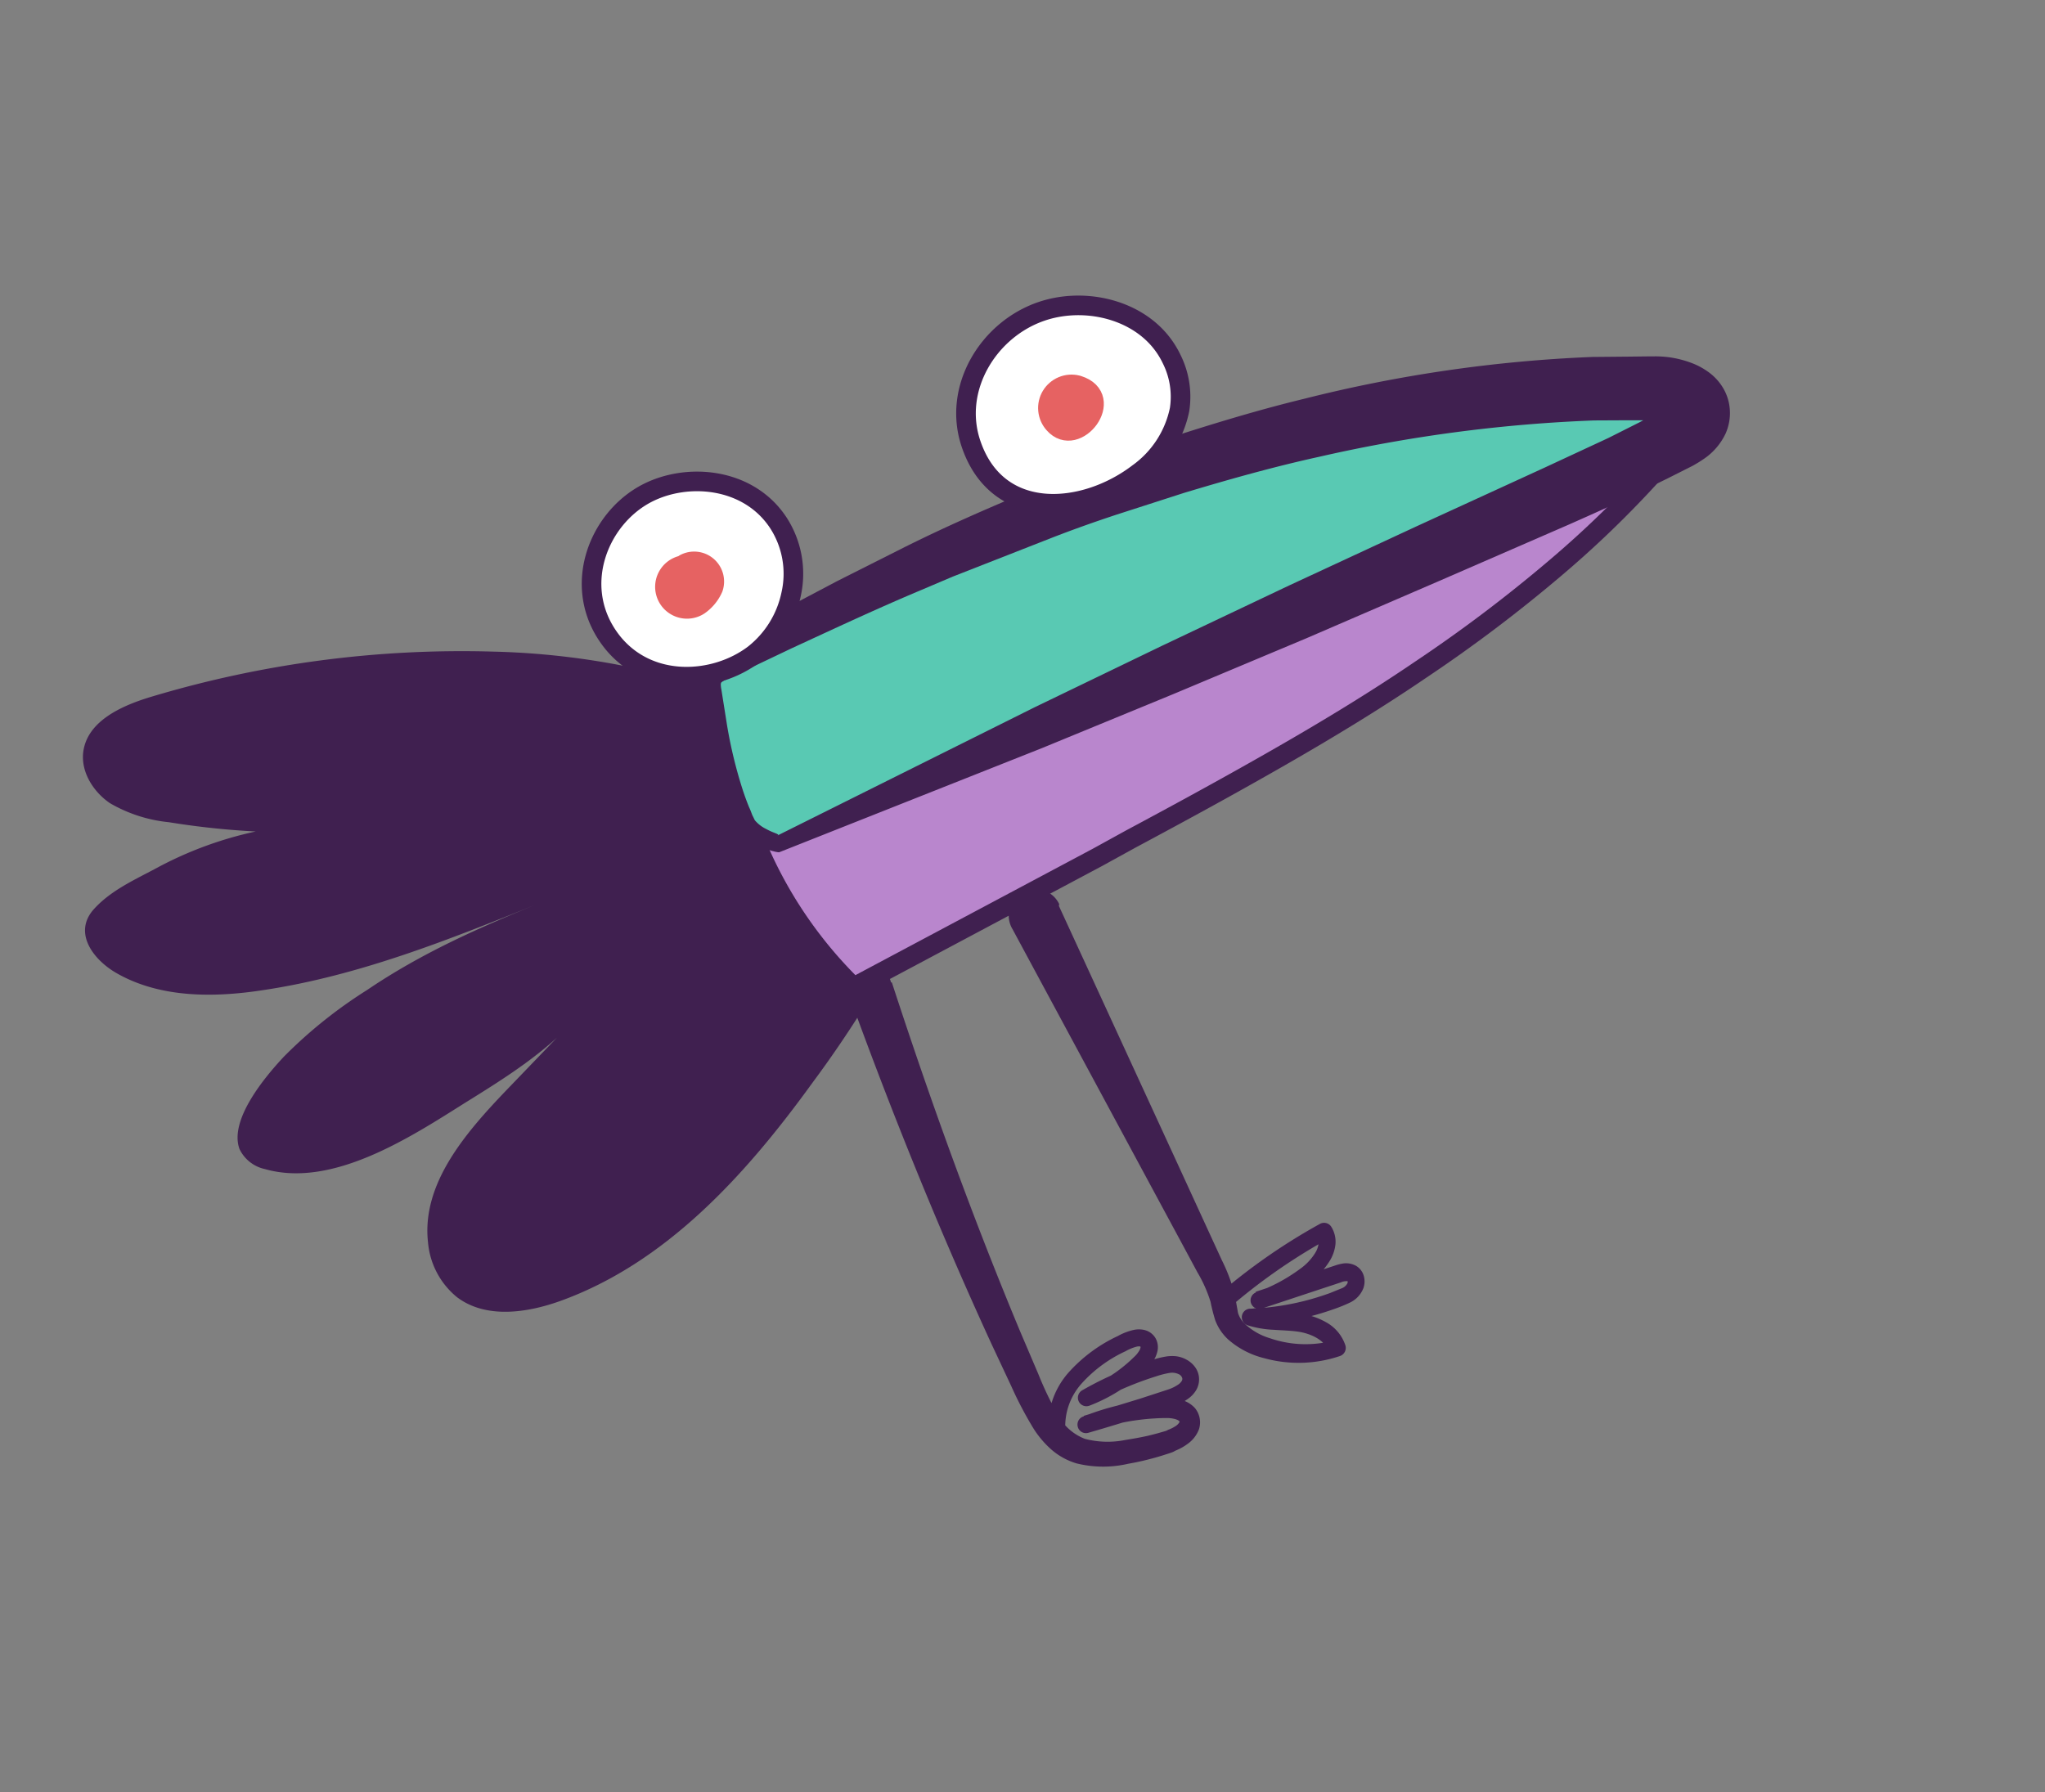 <svg xmlns="http://www.w3.org/2000/svg" xmlns:xlink="http://www.w3.org/1999/xlink" width="243" height="213" fill="none" xmlns:v="https://vecta.io/nano"><rect width="100%" height="100%" fill="#808080" stroke="none"/><style><![CDATA[.B{stroke-width:2.33}.C{stroke-linejoin:round}]]></style><g fill="#402050"><path d="M82.09 81.079c-7.674-2.24-15.608-3.465-23.6-3.643-13.8-.389-27.572 1.452-40.786 5.451-3.383 1.048-7.229 2.829-7.789 6.318-.388 2.434 1.131 4.867 3.142 6.24a17.32 17.32 0 0 0 7.009 2.269 95.47 95.47 0 0 0 36.67-1.198c-8.142.55-16.402.437-24.404 1.924-4.701.798-9.245 2.343-13.457 4.576-2.663 1.449-5.608 2.707-7.691 4.998-2.523 2.756-.202 5.968 2.619 7.608 5.183 2.993 11.6 2.959 17.503 2.04 11.376-1.7 22.167-6.038 32.836-10.345-7.19 2.906-14.055 5.953-20.506 10.326a55.65 55.65 0 0 0-9.933 7.964c-2.146 2.303-6.521 7.459-5.242 10.95a4.36 4.36 0 0 0 1.241 1.545 4.37 4.37 0 0 0 1.796.837c8.048 2.293 17.369-3.857 23.778-7.886 5.022-3.116 10.129-6.313 13.904-10.854l-9.12 9.481c-4.809 5.032-9.975 11.046-9.201 17.96.107 1.261.467 2.487 1.057 3.605a9.44 9.44 0 0 0 2.379 2.908c3.401 2.58 8.242 1.902 12.253.469 12.626-4.539 22.102-15.04 29.972-25.916a135.76 135.76 0 0 0 12.747-20.842c1.309-2.702 2.484-5.474 3.59-8.27.306-.77 1.69-3.129 1.453-3.91s-2.516-1.598-3.302-2.014c-4.842-2.568-9.712-5.073-14.698-7.344a105.61 105.61 0 0 0-14.219-5.248z"/><path d="M105.988 116.792c4.558 13.985 9.561 27.843 15.228 41.426l2.162 5.071c.656 1.644 1.419 3.242 2.283 4.786a6.2 6.2 0 0 0 3.238 2.916 10.63 10.63 0 0 0 4.812.139c.906-.143 1.741-.29 2.604-.48.429-.099.87-.214 1.292-.328l.632-.182.324-.094.234-.118c.323-.119.632-.274.92-.464a1.33 1.33 0 0 0 .425-.438s.167-.172-.505-.381c-.34-.088-.689-.129-1.039-.122-.45.001-.883.014-1.328.042-.887.046-1.765.146-2.647.277-1.77.279-3.508.728-5.191 1.343l-.646-1.924 6.712-2.05 3.316-1.083a4.81 4.81 0 0 0 1.272-.64c.331-.275.416-.474.408-.646-.023-.12-.076-.232-.154-.326a.73.73 0 0 0-.293-.212 1.82 1.82 0 0 0-1.105-.137c-.521.091-1.034.221-1.534.391-.55.17-1.093.355-1.631.548a39.04 39.04 0 0 0-6.202 2.888l-.872-1.83c2.058-.791 3.95-1.959 5.579-3.444l.596-.565c.158-.154.297-.326.417-.512a1.37 1.37 0 0 0 .221-.454c.023-.129.007-.121.007-.121l-.023-.047a1.07 1.07 0 0 0-.414.013c-.469.121-.919.305-1.338.547-1.993.916-3.777 2.23-5.242 3.861-.682.766-1.203 1.661-1.53 2.632a7.61 7.61 0 0 0-.376 3.021c.011.255-.075.505-.239.701s-.396.322-.649.355a1.02 1.02 0 0 1-1.13-.792 9.67 9.67 0 0 1 .443-3.848c.406-1.239 1.059-2.384 1.919-3.365a18.18 18.18 0 0 1 5.885-4.371 7.08 7.08 0 0 1 1.884-.724c.436-.094.887-.088 1.32.02a2.09 2.09 0 0 1 1.296 1c.257.479.325 1.038.192 1.565a3.43 3.43 0 0 1-.493 1.119 5.82 5.82 0 0 1-.685.834 16.88 16.88 0 0 1-.662.626c-1.814 1.655-3.922 2.955-6.215 3.834-.235.092-.496.093-.732.003a1.01 1.01 0 0 1-.613-1.219c.068-.243.224-.452.438-.586 2.09-1.2 4.282-2.215 6.549-3.034a24.95 24.95 0 0 1 1.677-.551c.611-.212 1.239-.368 1.878-.467a4.58 4.58 0 0 1 1.128-.011 3.38 3.38 0 0 1 1.173.388 2.98 2.98 0 0 1 1.002.844 2.46 2.46 0 0 1 .512 1.366c.028.493-.088.983-.336 1.411-.214.362-.496.679-.829.936-.557.425-1.178.758-1.841.985l-3.359 1.095c-2.245.72-4.506 1.409-6.782 2.066a1.01 1.01 0 0 1-.394.037c-.133-.014-.261-.054-.378-.118a.99.99 0 0 1-.484-.607c-.072-.242-.05-.502.059-.729a1.01 1.01 0 0 1 .535-.499c1.781-.714 3.626-1.256 5.51-1.621.945-.182 1.893-.317 2.834-.449.477-.044.941-.073 1.437-.098.566-.036 1.134.007 1.688.128a3.28 3.28 0 0 1 1.854 1.022c.281.343.473.751.557 1.186a2.69 2.69 0 0 1-.073 1.309c-.25.675-.691 1.264-1.269 1.694-.466.355-.977.645-1.521.864a3.35 3.35 0 0 1-.374.188l-.339.122-.683.217a25.19 25.19 0 0 1-1.389.406c-.929.253-1.87.463-2.815.625a13.2 13.2 0 0 1-6.171-.041c-1.095-.326-2.109-.883-2.972-1.632a11.62 11.62 0 0 1-2.085-2.431 44.35 44.35 0 0 1-2.686-5.101l-2.361-5.039c-6.202-13.5-11.763-27.243-16.829-41.187a2.63 2.63 0 0 1-.277-1.061c-.016-.369.046-.738.182-1.081a2.61 2.61 0 0 1 .608-.912 2.62 2.62 0 0 1 .928-.584c.347-.127.717-.179 1.086-.152a2.63 2.63 0 0 1 1.889 1.014c.225.292.386.629.472.989 0 0 .102.027.118.058zm19.837-9.129l14.104 30.65 3.514 7.657 1.76 3.826c.69 1.372 1.216 2.82 1.567 4.315l.337 1.913a3.1 3.1 0 0 0 .726 1.228 7.52 7.52 0 0 0 3.048 1.78c2.455.849 5.107.944 7.616.271l-.664 1.264c-.363-1.265-2.041-2.111-3.693-2.325-.872-.119-1.809-.136-2.793-.207-1.047-.041-2.083-.22-3.083-.53a1.01 1.01 0 0 1-.691-1.114c.035-.237.154-.455.334-.613a1.01 1.01 0 0 1 .652-.25 31.1 31.1 0 0 0 6.387-.909c1.042-.261 2.064-.58 3.075-.942l1.412-.574c.292-.107.534-.319.678-.596a.45.45 0 0 0 .022-.246c-.027-.055 0 0 0 0-.277-.023-.555.026-.808.143l-3.152 1.04-6.302 2.088c-.249.062-.512.029-.737-.093a1.03 1.03 0 0 1-.479-.568c-.083-.243-.072-.508.032-.742a1.02 1.02 0 0 1 .526-.525c1.876-.666 3.644-1.605 5.245-2.788a6.58 6.58 0 0 0 1.85-1.958c.196-.324.324-.684.376-1.059a1.28 1.28 0 0 0-.206-.874l1.329.308c-4.257 2.353-8.253 5.149-11.923 8.341-.203.177-.468.267-.736.249s-.519-.142-.696-.344-.267-.467-.249-.736.142-.519.344-.696a71.02 71.02 0 0 1 12.294-8.596c.22-.123.479-.16.724-.103a1.01 1.01 0 0 1 .605.412 3.35 3.35 0 0 1 .514 2.146 4.75 4.75 0 0 1-.639 1.877 8.63 8.63 0 0 1-2.407 2.581c-1.76 1.303-3.703 2.337-5.767 3.07l-.662-1.916 6.302-2.087 3.152-1.041a5.42 5.42 0 0 1 1.011-.245 2.45 2.45 0 0 1 1.415.266 2.01 2.01 0 0 1 .629.543c.169.223.29.478.355.751a2.4 2.4 0 0 1-.067 1.383c-.297.767-.883 1.388-1.631 1.73-.528.25-1.069.473-1.619.669-1.075.39-2.169.725-3.278 1.005-2.218.548-4.486.865-6.769.945l.287-1.973c1.552.538 3.45.385 5.501.652 1.082.138 2.127.486 3.076 1.023 1.087.594 1.907 1.579 2.297 2.754.077.257.049.535-.076.772a1.02 1.02 0 0 1-.596.496c-2.901.977-6.028 1.063-8.978.248-1.583-.386-3.049-1.147-4.275-2.218a5.95 5.95 0 0 1-1.542-2.285 21.4 21.4 0 0 1-.557-2.193 16.23 16.23 0 0 0-1.552-3.491l-1.995-3.709-4.001-7.421-15.987-29.672c-.219-.365-.361-.771-.419-1.193a3.16 3.16 0 0 1 .085-1.262c.113-.411.308-.794.574-1.127a3.16 3.16 0 0 1 .97-.811c.375-.202.787-.326 1.211-.365a3.17 3.17 0 0 1 1.257.141c.405.132.779.344 1.1.624s.582.622.767 1.005a1.38 1.38 0 0 1-.031.231z"/></g><path d="M130.363 101.914l-28.928 15.407a51.59 51.59 0 0 1-12.054-18.228l19.5-9.819 19.634-9.554 19.744-9.336 19.853-9.117 19.971-8.883c2.891-1.27 6.259-3.396 9.513-3.401 2.929-.008 2.442 3.121 1.095 4.719-4.278 4.995-8.951 9.637-13.974 13.881-5.058 4.292-10.357 8.292-15.87 11.98-5.504 3.749-11.208 7.198-16.982 10.507s-11.644 6.508-17.521 9.653l-3.981 2.191z" fill="#b986cd" stroke="#402050" class="B C"/><path d="M92.494 100.285l90.908-40.575c5.348-2.39 10.715-4.779 15.839-7.614 1.178-.593 2.421-1.483 2.515-2.772.209-2.227-2.785-3.124-5.016-3.165-39.116-.787-76.769 14.575-111.407 32.818-1.318.664-1.874 1.521-1.597 3.004 1.027 5.457 2.061 10.695 4.575 15.687.754 1.439 2.631 2.156 4.183 2.617z" fill="#59c9b3"/><path d="M92.425 99.274l30.479-15.201 15.164-7.323 15.137-7.182 15.153-7.034 15.189-6.964 7.566-3.517 3.674-1.85 1.802-.966.897-.452c.249-.126.46-.232.589-.365.327-.165.303-.348.093.051-.106.23-.153.482-.138.735a1.83 1.83 0 0 0 .268.843c.317.417.325.276.094.187-.355-.129-.726-.212-1.102-.247a4.72 4.72 0 0 0-.652-.053l-1.031.011-2.055-.002-4.116.02c-11.014.416-21.965 1.864-32.709 4.326-5.406 1.187-10.74 2.69-16.055 4.291l-7.933 2.557c-2.641.871-5.263 1.8-7.862 2.815l-7.79 3.053-3.855 1.511-3.858 1.639c-5.157 2.167-10.227 4.544-15.321 6.894l-7.594 3.619c-.273.106-.529.255-.756.44l-.054.145a2.96 2.96 0 0 0 .068.679l.656 4.138a53.84 53.84 0 0 0 1.936 7.962c.217.644.449 1.28.708 1.912.153.304.256.624.381.932l.157.312c.044.105.096.206.153.304.36.42.803.763 1.299 1.008a7.59 7.59 0 0 0 .86.408l.454.182c.024.047.203.074.184.074-.022.01-.041.025-.055.044a.14.14 0 0 0-.026.065zm.154 2.015c-.192-.013-.381-.045-.567-.096l-.324-.081-.543-.167a8.74 8.74 0 0 1-1.103-.422c-.797-.321-1.521-.797-2.132-1.4-.164-.171-.317-.352-.459-.542l-.173-.343-.118-.234-.499-.991c-.326-.647-.656-1.303-.939-1.981a52.89 52.89 0 0 1-2.781-8.202c-.355-1.385-.676-2.779-.988-4.157-.316-1.086-.236-2.249.225-3.281.54-.975 1.367-1.76 2.368-2.248l7.421-4.118 7.515-3.97 7.597-3.826c5.063-2.549 10.282-4.825 15.536-7.012 2.61-1.128 5.286-2.105 7.931-3.163s5.361-1.956 8.049-2.909c5.44-1.761 10.915-3.433 16.484-4.78 11.169-2.82 22.599-4.477 34.109-4.944l4.331-.04 2.168-.026 1.081-.007c.484.005.966.036 1.446.093 1.025.13 2.03.389 2.99.773a8.42 8.42 0 0 1 1.682.913c.69.471 1.28 1.075 1.735 1.776.55.842.87 1.813.93 2.817a6.01 6.01 0 0 1-.5 2.794 7.52 7.52 0 0 1-2.733 3.117c-.437.298-.846.534-1.213.738l-.99.499-1.942.978-3.92 1.925c-2.594 1.238-5.195 2.401-7.778 3.545l-15.665 6.813-15.631 6.746-15.709 6.59-15.682 6.45-31.209 12.372z" fill="#402050"/><path d="M93.996 70.666a12.23 12.23 0 0 1-4.44 7.125c-4.646 3.493-12.33 3.941-16.704-1.367-5.134-6.312-1.901-14.746 4.035-17.813 4.805-2.478 12.043-1.87 15.589 3.502a11.13 11.13 0 0 1 1.629 4.122c.261 1.469.224 2.976-.109 4.431zm45.256-27.933c.907 1.841 1.225 3.917.911 5.946a12.35 12.35 0 0 1-4.892 7.548c-6.473 4.951-16.738 5.789-19.881-3.462-2.241-6.567 2.028-13.605 8.372-15.763 4.647-1.587 10.501-.506 13.839 3.23.668.75 1.225 1.593 1.651 2.503z" stroke="#402050" fill="#fff" class="B C"/><g fill="#e66262"><path d="M128.126 45.803l-.136-.039c-.583-.143-1.196-.095-1.749.137s-1.017.634-1.325 1.149-.442 1.114-.383 1.711.307 1.159.708 1.604c2.677 3.062 7.404-3.122 2.885-4.562z" stroke="#e66262" class="B C"/><use xlink:href="#B"/></g><use xlink:href="#B" stroke="#e66262" stroke-linecap="round" class="B C"/><defs ><path id="B" d="M81.339 67.006c.424-.23.907-.327 1.387-.278s.934.242 1.302.553.634.727.762 1.192.113.958-.044 1.414a4.9 4.9 0 0 1-1.693 2.055 2.62 2.62 0 0 1-2.305.264 2.62 2.62 0 0 1-1.611-1.67 2.62 2.62 0 0 1 .347-2.294 2.62 2.62 0 0 1 2.032-1.119"/></defs></svg>
